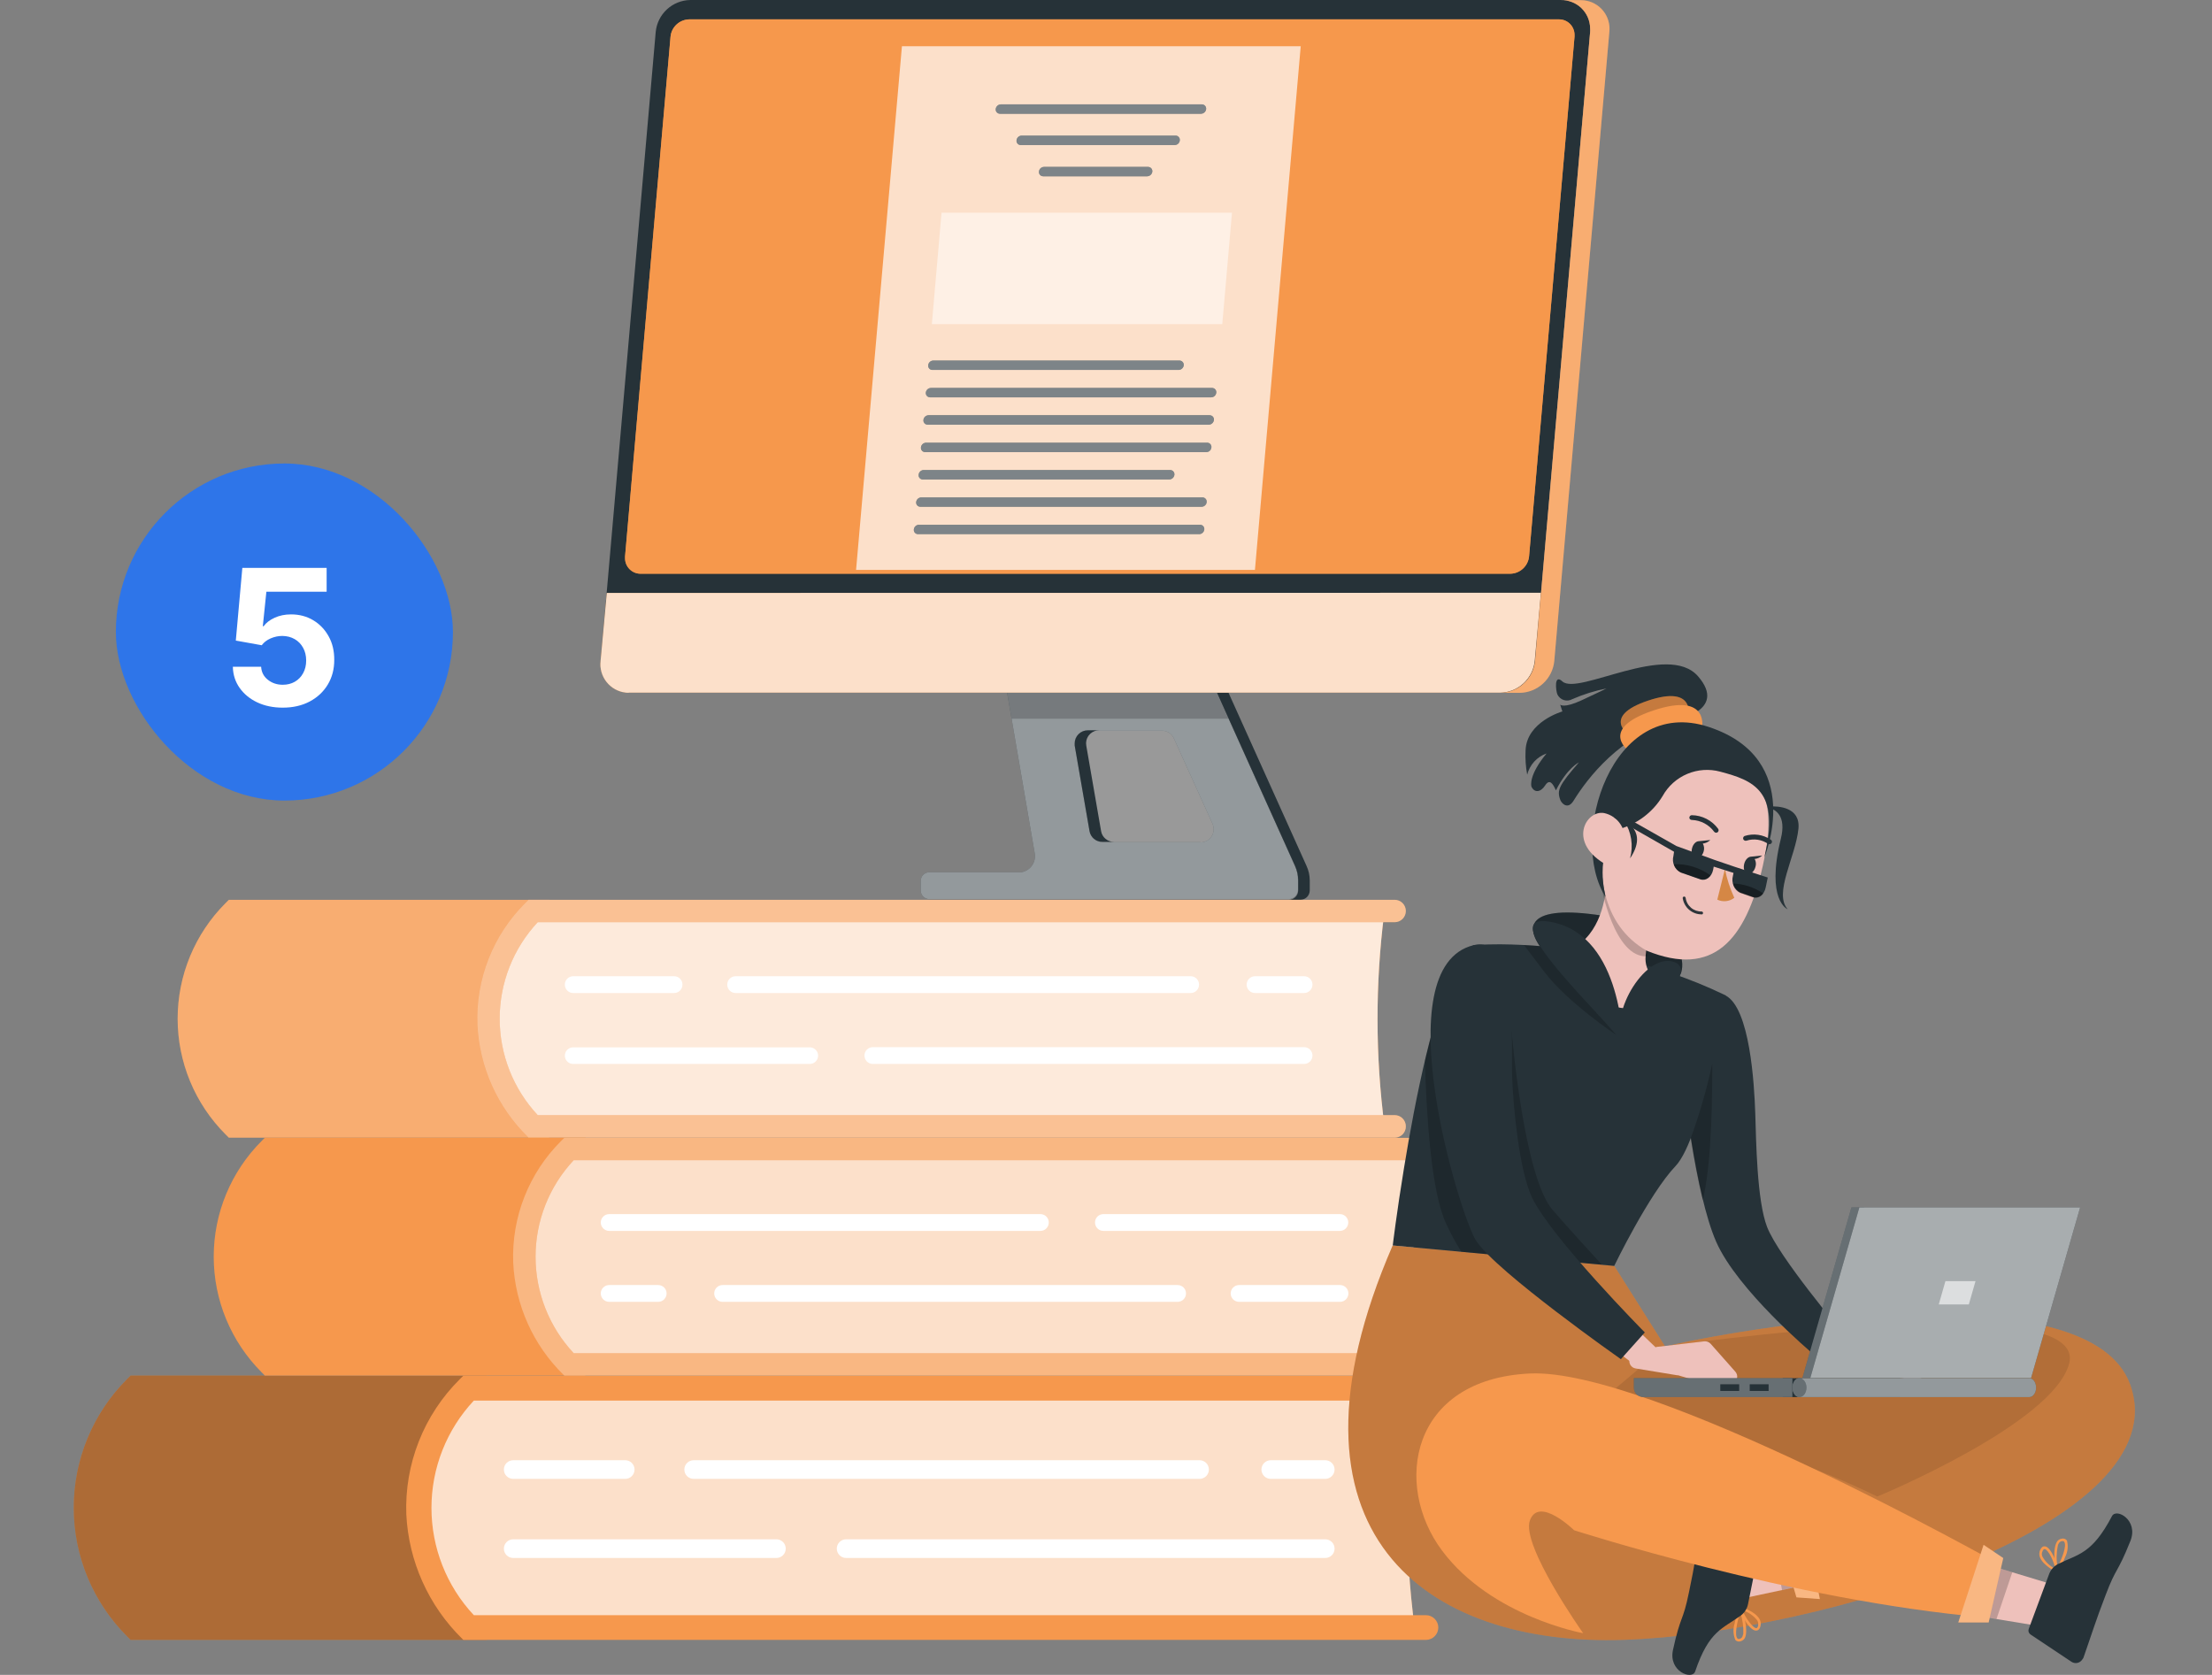 <svg width="210" height="159" viewBox="0 0 210 159" fill="none" xmlns="http://www.w3.org/2000/svg">
<rect x="0" y="0" width="210" height="159" fill="#808080" stroke="none"/>
<path d="M122.943 82.214L114.673 63.848H95.285L98.238 81.032C98.302 81.434 98.205 81.845 97.969 82.177C97.732 82.508 97.375 82.734 96.974 82.804H96.726H88.231C88.013 82.804 87.805 82.891 87.651 83.045C87.497 83.199 87.41 83.408 87.41 83.626V84.535C87.41 84.753 87.497 84.962 87.651 85.116C87.805 85.27 88.013 85.356 88.231 85.356H122.334C122.571 85.356 122.798 85.262 122.965 85.095C123.132 84.928 123.226 84.701 123.226 84.464V83.519C123.224 83.069 123.127 82.624 122.943 82.214ZM113.976 79.945H104.671C104.378 79.945 104.095 79.841 103.871 79.652C103.647 79.463 103.497 79.2 103.449 78.911L102.043 70.801C102.015 70.64 102.019 70.475 102.055 70.315C102.091 70.156 102.158 70.005 102.252 69.872C102.347 69.738 102.467 69.625 102.605 69.538C102.743 69.451 102.898 69.392 103.059 69.365H103.271H110.307C110.546 69.364 110.78 69.432 110.981 69.561C111.183 69.69 111.342 69.874 111.441 70.092L115.11 78.203C115.195 78.393 115.232 78.602 115.216 78.81C115.201 79.018 115.134 79.219 115.021 79.395C114.909 79.571 114.754 79.716 114.572 79.817C114.389 79.918 114.184 79.972 113.976 79.975V79.945Z" fill="#263238"/>
<path opacity="0.5" d="M122.943 82.214L114.673 63.848H95.285L98.238 81.032C98.302 81.434 98.205 81.845 97.969 82.177C97.732 82.508 97.375 82.734 96.974 82.804H96.726H88.231C88.013 82.804 87.805 82.891 87.651 83.045C87.497 83.199 87.41 83.408 87.41 83.626V84.535C87.41 84.753 87.497 84.962 87.651 85.116C87.805 85.27 88.013 85.356 88.231 85.356H122.334C122.571 85.356 122.798 85.262 122.965 85.095C123.132 84.928 123.226 84.701 123.226 84.464V83.519C123.224 83.069 123.127 82.624 122.943 82.214ZM113.976 79.945H104.671C104.378 79.945 104.095 79.841 103.871 79.652C103.647 79.463 103.497 79.2 103.449 78.911L102.043 70.801C102.015 70.64 102.019 70.475 102.055 70.315C102.091 70.156 102.158 70.005 102.252 69.872C102.347 69.738 102.467 69.625 102.605 69.538C102.743 69.451 102.898 69.392 103.059 69.365H103.271H110.307C110.546 69.364 110.78 69.432 110.981 69.561C111.183 69.69 111.342 69.874 111.441 70.092L115.11 78.203C115.195 78.393 115.232 78.602 115.216 78.81C115.201 79.018 115.134 79.219 115.021 79.395C114.909 79.571 114.754 79.716 114.572 79.817C114.389 79.918 114.184 79.972 113.976 79.975V79.945Z" fill="white"/>
<path opacity="0.2" d="M113.975 79.945H104.67C104.377 79.945 104.094 79.841 103.87 79.652C103.646 79.462 103.497 79.2 103.448 78.911L102.042 70.8C102.014 70.639 102.018 70.474 102.054 70.315C102.09 70.155 102.157 70.005 102.251 69.871C102.346 69.738 102.466 69.624 102.604 69.538C102.742 69.451 102.897 69.392 103.058 69.365H103.27H110.306C110.545 69.364 110.779 69.432 110.98 69.561C111.182 69.69 111.341 69.874 111.44 70.091L115.109 78.202C115.194 78.393 115.231 78.601 115.215 78.809C115.2 79.018 115.133 79.219 115.02 79.394C114.908 79.57 114.753 79.715 114.571 79.817C114.388 79.918 114.183 79.972 113.975 79.974V79.945Z" fill="white"/>
<path d="M104.367 69.329H103.274C103.111 69.328 102.949 69.36 102.798 69.422C102.647 69.484 102.509 69.575 102.393 69.691C102.277 69.806 102.186 69.943 102.123 70.094C102.06 70.245 102.028 70.406 102.028 70.57C102.022 70.641 102.022 70.712 102.028 70.782L103.434 78.893C103.482 79.182 103.631 79.445 103.855 79.633C104.08 79.822 104.364 79.924 104.657 79.921H105.755C105.462 79.924 105.178 79.822 104.954 79.633C104.73 79.445 104.58 79.182 104.533 78.893L103.127 70.782C103.098 70.621 103.101 70.456 103.137 70.296C103.173 70.137 103.24 69.986 103.334 69.852C103.429 69.719 103.549 69.605 103.688 69.518C103.827 69.432 103.981 69.373 104.143 69.347C104.217 69.334 104.292 69.328 104.367 69.329Z" fill="#263238"/>
<path d="M124.043 82.213L115.773 63.859H114.68L122.95 82.213C123.145 82.642 123.245 83.107 123.245 83.578V84.529C123.244 84.765 123.149 84.991 122.982 85.158C122.815 85.325 122.589 85.419 122.353 85.421H123.452C123.688 85.419 123.914 85.325 124.081 85.158C124.248 84.991 124.343 84.765 124.344 84.529V83.578C124.342 83.106 124.24 82.641 124.043 82.213Z" fill="#263238"/>
<path opacity="0.2" d="M114.648 63.848H95.277L96.039 68.231H116.632L114.648 63.848Z" fill="black"/>
<path d="M142.439 65.773H59.801C59.08 65.784 58.384 65.51 57.865 65.009C57.346 64.509 57.046 63.824 57.03 63.103C57.021 62.983 57.021 62.863 57.03 62.743L62.252 3.025C62.333 2.206 62.713 1.445 63.318 0.887C63.924 0.33 64.713 0.014 65.537 0.001H148.192C148.55 -0.007 148.906 0.056 149.239 0.186C149.572 0.316 149.876 0.511 150.133 0.759C150.391 1.007 150.597 1.304 150.739 1.632C150.882 1.96 150.958 2.313 150.963 2.671C150.972 2.789 150.972 2.907 150.963 3.025L145.735 62.749C145.652 63.569 145.271 64.331 144.663 64.889C144.055 65.447 143.263 65.761 142.439 65.773Z" fill="#263238"/>
<path d="M57.609 56.292L57.018 62.749C56.977 63.104 57.006 63.464 57.105 63.807C57.203 64.151 57.369 64.472 57.592 64.751C57.815 65.031 58.091 65.263 58.404 65.436C58.717 65.608 59.061 65.717 59.416 65.756C59.534 65.768 59.653 65.768 59.771 65.756H142.415C143.238 65.742 144.027 65.427 144.633 64.869C145.239 64.311 145.618 63.55 145.699 62.731L146.29 56.274L57.609 56.292Z" fill="#F6984D"/>
<path opacity="0.7" d="M57.609 56.292L57.018 62.749C56.977 63.104 57.006 63.464 57.105 63.807C57.203 64.151 57.369 64.472 57.592 64.751C57.815 65.031 58.091 65.263 58.404 65.436C58.717 65.608 59.061 65.717 59.416 65.756C59.534 65.768 59.653 65.768 59.771 65.756H142.415C143.238 65.742 144.027 65.427 144.633 64.869C145.239 64.311 145.618 63.55 145.699 62.731L146.29 56.274L57.609 56.292Z" fill="white"/>
<path d="M143.373 54.466H60.841C60.647 54.47 60.455 54.436 60.274 54.365C60.094 54.294 59.929 54.189 59.79 54.054C59.651 53.92 59.539 53.759 59.462 53.582C59.385 53.404 59.343 53.213 59.34 53.019C59.334 52.956 59.334 52.893 59.34 52.83L63.659 3.474C63.703 3.032 63.908 2.621 64.235 2.32C64.561 2.019 64.987 1.847 65.431 1.838H147.98C148.174 1.834 148.367 1.868 148.547 1.939C148.727 2.01 148.892 2.115 149.031 2.25C149.171 2.384 149.282 2.545 149.359 2.722C149.436 2.9 149.478 3.091 149.481 3.285C149.481 3.344 149.481 3.409 149.481 3.474L145.163 52.83C145.116 53.275 144.908 53.687 144.579 53.988C144.249 54.29 143.82 54.46 143.373 54.466Z" fill="#F6984D"/>
<path opacity="0.8" d="M143.373 54.466H60.841C60.647 54.47 60.455 54.436 60.274 54.365C60.094 54.294 59.929 54.189 59.79 54.054C59.651 53.92 59.539 53.759 59.462 53.582C59.385 53.404 59.343 53.213 59.34 53.019C59.334 52.956 59.334 52.893 59.34 52.83L63.659 3.474C63.703 3.032 63.908 2.621 64.235 2.32C64.561 2.019 64.987 1.847 65.431 1.838H147.98C148.174 1.834 148.367 1.868 148.547 1.939C148.727 2.01 148.892 2.115 149.031 2.25C149.171 2.384 149.282 2.545 149.359 2.722C149.436 2.9 149.478 3.091 149.481 3.285C149.481 3.344 149.481 3.409 149.481 3.474L145.163 52.83C145.116 53.275 144.908 53.687 144.579 53.988C144.249 54.29 143.82 54.46 143.373 54.466Z" fill="#F6984D"/>
<path d="M150.022 0.013H148.191C148.549 0.005 148.904 0.068 149.237 0.198C149.571 0.328 149.875 0.523 150.132 0.771C150.39 1.02 150.596 1.316 150.738 1.644C150.88 1.972 150.956 2.325 150.962 2.683C150.971 2.801 150.971 2.919 150.962 3.037L145.734 62.749C145.653 63.568 145.273 64.329 144.668 64.887C144.062 65.445 143.272 65.76 142.449 65.774H144.281C145.103 65.76 145.892 65.444 146.497 64.886C147.101 64.329 147.479 63.568 147.559 62.749L152.787 3.032C152.826 2.677 152.796 2.317 152.696 1.974C152.596 1.631 152.43 1.311 152.207 1.033C151.984 0.754 151.708 0.522 151.395 0.35C151.082 0.178 150.738 0.07 150.383 0.031L150.022 0.013Z" fill="#F6984D"/>
<path opacity="0.2" d="M150.022 0.013H148.191C148.549 0.005 148.904 0.068 149.237 0.198C149.571 0.328 149.875 0.523 150.132 0.771C150.39 1.02 150.596 1.316 150.738 1.644C150.88 1.972 150.956 2.325 150.962 2.683C150.971 2.801 150.971 2.919 150.962 3.037L145.734 62.749C145.653 63.568 145.273 64.329 144.668 64.887C144.062 65.445 143.272 65.76 142.449 65.774H144.281C145.103 65.76 145.892 65.444 146.497 64.886C147.101 64.329 147.479 63.568 147.559 62.749L152.787 3.032C152.826 2.677 152.796 2.317 152.696 1.974C152.596 1.631 152.43 1.311 152.207 1.033C151.984 0.754 151.708 0.522 151.395 0.35C151.082 0.178 150.738 0.07 150.383 0.031L150.022 0.013Z" fill="white"/>
<path d="M81.273 54.101H119.14L123.487 4.39H85.627L81.273 54.101Z" fill="#F6984D"/>
<path opacity="0.7" d="M81.273 54.101H119.14L123.487 4.39H85.627L81.273 54.101Z" fill="white"/>
<path d="M94.943 10.8H114.018C114.14 10.797 114.258 10.751 114.348 10.668C114.438 10.585 114.495 10.473 114.508 10.351C114.513 10.294 114.506 10.238 114.488 10.184C114.47 10.13 114.44 10.081 114.402 10.039C114.364 9.998 114.317 9.964 114.265 9.942C114.213 9.919 114.157 9.908 114.101 9.908H95.02C94.898 9.91 94.782 9.956 94.692 10.037C94.601 10.119 94.544 10.23 94.529 10.351C94.524 10.408 94.53 10.466 94.548 10.521C94.566 10.576 94.596 10.626 94.635 10.668C94.674 10.711 94.722 10.744 94.775 10.767C94.828 10.79 94.885 10.801 94.943 10.8Z" fill="#263238"/>
<path d="M88.528 35.12H111.891C112.014 35.118 112.131 35.071 112.221 34.988C112.312 34.906 112.369 34.793 112.382 34.671C112.386 34.614 112.379 34.557 112.361 34.503C112.342 34.449 112.312 34.399 112.273 34.358C112.234 34.316 112.187 34.283 112.134 34.26C112.082 34.238 112.025 34.227 111.968 34.228H88.604C88.483 34.229 88.367 34.275 88.277 34.357C88.188 34.438 88.132 34.55 88.12 34.671C88.113 34.728 88.119 34.786 88.136 34.841C88.154 34.896 88.183 34.946 88.222 34.989C88.26 35.031 88.307 35.065 88.36 35.088C88.413 35.11 88.47 35.121 88.528 35.12Z" fill="#263238"/>
<path d="M88.3 37.72H114.984C115.106 37.719 115.223 37.672 115.313 37.589C115.403 37.506 115.458 37.392 115.468 37.271C115.474 37.214 115.468 37.157 115.45 37.103C115.432 37.049 115.403 36.999 115.364 36.957C115.326 36.916 115.279 36.882 115.226 36.86C115.174 36.837 115.118 36.827 115.061 36.828H88.383C88.261 36.83 88.145 36.876 88.055 36.957C87.965 37.039 87.907 37.15 87.893 37.271C87.887 37.328 87.893 37.385 87.911 37.44C87.929 37.494 87.958 37.544 87.996 37.586C88.035 37.629 88.082 37.662 88.134 37.685C88.186 37.708 88.243 37.72 88.3 37.72Z" fill="#263238"/>
<path d="M88.075 40.318H114.758C114.879 40.314 114.995 40.267 115.084 40.184C115.173 40.102 115.23 39.99 115.242 39.869C115.249 39.812 115.244 39.754 115.226 39.699C115.209 39.645 115.18 39.594 115.141 39.552C115.102 39.509 115.055 39.475 115.002 39.453C114.949 39.43 114.892 39.419 114.835 39.42H88.151C88.029 39.422 87.913 39.469 87.823 39.552C87.734 39.635 87.678 39.748 87.667 39.869C87.66 39.926 87.666 39.984 87.683 40.039C87.701 40.093 87.73 40.144 87.768 40.186C87.807 40.229 87.854 40.263 87.907 40.285C87.96 40.308 88.017 40.319 88.075 40.318Z" fill="#263238"/>
<path d="M87.839 42.923H114.523C114.645 42.922 114.762 42.876 114.852 42.793C114.942 42.71 114.997 42.596 115.007 42.474C115.014 42.417 115.009 42.359 114.991 42.305C114.974 42.25 114.944 42.2 114.906 42.157C114.867 42.114 114.82 42.081 114.767 42.058C114.714 42.035 114.657 42.024 114.6 42.026H87.922C87.8 42.028 87.682 42.075 87.592 42.157C87.502 42.24 87.445 42.353 87.432 42.474C87.426 42.531 87.432 42.589 87.45 42.643C87.468 42.697 87.497 42.747 87.535 42.79C87.574 42.832 87.621 42.866 87.673 42.889C87.726 42.912 87.782 42.924 87.839 42.923Z" fill="#263238"/>
<path d="M87.641 45.517H111.005C111.127 45.515 111.245 45.468 111.335 45.385C111.425 45.303 111.482 45.19 111.495 45.068C111.501 45.011 111.495 44.954 111.477 44.899C111.459 44.845 111.43 44.795 111.391 44.753C111.353 44.71 111.306 44.677 111.254 44.654C111.201 44.631 111.145 44.619 111.088 44.619H87.694C87.573 44.621 87.456 44.669 87.367 44.751C87.277 44.834 87.222 44.947 87.21 45.068C87.203 45.127 87.209 45.187 87.228 45.244C87.246 45.3 87.278 45.352 87.319 45.395C87.36 45.438 87.411 45.471 87.466 45.492C87.522 45.513 87.582 45.522 87.641 45.517Z" fill="#263238"/>
<path d="M87.386 48.11H114.07C114.192 48.11 114.309 48.064 114.399 47.982C114.49 47.901 114.547 47.788 114.56 47.667C114.566 47.61 114.56 47.552 114.541 47.497C114.523 47.442 114.494 47.392 114.454 47.35C114.415 47.307 114.368 47.274 114.315 47.251C114.262 47.228 114.204 47.217 114.147 47.218H87.469C87.347 47.221 87.229 47.267 87.139 47.35C87.049 47.433 86.992 47.546 86.979 47.667C86.973 47.724 86.979 47.781 86.997 47.835C87.015 47.889 87.044 47.939 87.083 47.981C87.121 48.023 87.168 48.056 87.221 48.078C87.273 48.1 87.329 48.111 87.386 48.11Z" fill="#263238"/>
<path d="M87.164 50.709H113.847C113.968 50.707 114.084 50.661 114.173 50.579C114.262 50.497 114.319 50.386 114.332 50.266C114.338 50.209 114.333 50.151 114.315 50.096C114.298 50.041 114.269 49.991 114.23 49.949C114.191 49.906 114.144 49.872 114.091 49.849C114.039 49.827 113.981 49.816 113.924 49.817H87.24C87.119 49.819 87.002 49.866 86.913 49.949C86.823 50.032 86.768 50.145 86.756 50.266C86.75 50.323 86.756 50.38 86.774 50.434C86.792 50.488 86.821 50.538 86.86 50.579C86.898 50.621 86.945 50.654 86.998 50.677C87.05 50.699 87.107 50.71 87.164 50.709Z" fill="#263238"/>
<path d="M96.914 13.771H111.523C111.645 13.77 111.763 13.723 111.852 13.64C111.942 13.557 111.997 13.443 112.008 13.322C112.014 13.264 112.009 13.207 111.991 13.152C111.974 13.097 111.945 13.047 111.906 13.004C111.867 12.962 111.82 12.928 111.767 12.905C111.715 12.883 111.657 12.871 111.6 12.873H96.991C96.87 12.876 96.754 12.924 96.665 13.006C96.576 13.089 96.519 13.201 96.507 13.322C96.5 13.379 96.505 13.437 96.523 13.491C96.54 13.546 96.57 13.596 96.608 13.639C96.647 13.681 96.694 13.715 96.747 13.738C96.8 13.761 96.857 13.772 96.914 13.771Z" fill="#263238"/>
<path d="M99.043 16.736H108.908C109.029 16.734 109.146 16.688 109.236 16.606C109.326 16.525 109.384 16.413 109.398 16.293C109.404 16.235 109.398 16.177 109.379 16.123C109.361 16.068 109.332 16.018 109.292 15.975C109.253 15.933 109.206 15.899 109.153 15.877C109.1 15.854 109.042 15.843 108.985 15.844H99.119C98.997 15.845 98.88 15.892 98.79 15.975C98.701 16.058 98.645 16.171 98.635 16.293C98.629 16.349 98.635 16.407 98.653 16.461C98.671 16.515 98.7 16.564 98.739 16.606C98.777 16.648 98.824 16.681 98.877 16.704C98.929 16.726 98.986 16.737 99.043 16.736Z" fill="#263238"/>
<g opacity="0.4">
<path d="M94.943 10.8H114.018C114.14 10.798 114.258 10.751 114.348 10.668C114.438 10.586 114.495 10.473 114.508 10.351C114.513 10.295 114.506 10.238 114.488 10.184C114.47 10.131 114.44 10.082 114.402 10.04C114.364 9.998 114.317 9.965 114.265 9.942C114.213 9.92 114.157 9.908 114.101 9.908H95.02C94.898 9.91 94.782 9.956 94.692 10.038C94.601 10.119 94.544 10.231 94.529 10.351C94.524 10.409 94.53 10.467 94.548 10.521C94.566 10.576 94.596 10.626 94.635 10.669C94.674 10.711 94.722 10.745 94.775 10.768C94.828 10.79 94.885 10.801 94.943 10.8Z" fill="white"/>
<path d="M88.528 35.121H111.891C112.014 35.118 112.131 35.072 112.221 34.989C112.312 34.906 112.369 34.793 112.382 34.672C112.386 34.615 112.379 34.557 112.361 34.503C112.342 34.449 112.312 34.4 112.273 34.358C112.234 34.316 112.187 34.283 112.134 34.261C112.082 34.239 112.025 34.227 111.968 34.229H88.604C88.483 34.23 88.367 34.275 88.277 34.357C88.188 34.439 88.132 34.551 88.12 34.672C88.113 34.729 88.119 34.787 88.136 34.841C88.154 34.896 88.183 34.946 88.222 34.989C88.26 35.032 88.307 35.065 88.36 35.088C88.413 35.111 88.47 35.122 88.528 35.121Z" fill="white"/>
<path d="M88.296 37.72H114.98C115.102 37.719 115.219 37.673 115.309 37.59C115.399 37.507 115.454 37.393 115.464 37.271C115.47 37.215 115.464 37.157 115.446 37.103C115.428 37.049 115.399 37 115.36 36.958C115.322 36.916 115.275 36.883 115.223 36.86C115.17 36.838 115.114 36.827 115.057 36.828H88.379C88.258 36.83 88.141 36.876 88.051 36.958C87.961 37.039 87.903 37.151 87.889 37.271C87.883 37.328 87.889 37.386 87.907 37.44C87.925 37.494 87.954 37.544 87.993 37.587C88.031 37.629 88.078 37.663 88.13 37.686C88.183 37.709 88.239 37.721 88.296 37.72Z" fill="white"/>
<path d="M88.071 40.319H114.754C114.875 40.316 114.991 40.268 115.081 40.186C115.17 40.103 115.226 39.991 115.239 39.87C115.245 39.813 115.24 39.755 115.222 39.701C115.205 39.646 115.176 39.596 115.137 39.553C115.098 39.511 115.051 39.477 114.998 39.454C114.945 39.431 114.888 39.42 114.831 39.422H88.147C88.026 39.424 87.909 39.471 87.82 39.554C87.73 39.636 87.674 39.749 87.663 39.87C87.656 39.928 87.662 39.985 87.679 40.04C87.697 40.095 87.726 40.145 87.764 40.188C87.803 40.23 87.85 40.264 87.903 40.287C87.956 40.309 88.013 40.321 88.071 40.319Z" fill="white"/>
<path d="M87.843 42.924H114.527C114.649 42.923 114.766 42.876 114.856 42.793C114.946 42.71 115.001 42.597 115.011 42.475C115.018 42.418 115.012 42.36 114.995 42.305C114.977 42.251 114.948 42.2 114.91 42.158C114.871 42.115 114.824 42.081 114.771 42.059C114.718 42.036 114.661 42.025 114.604 42.026H87.926C87.804 42.028 87.686 42.075 87.596 42.158C87.506 42.24 87.449 42.353 87.436 42.475C87.43 42.532 87.436 42.589 87.454 42.644C87.472 42.698 87.501 42.748 87.539 42.79C87.578 42.833 87.625 42.866 87.677 42.889C87.73 42.912 87.786 42.924 87.843 42.924Z" fill="white"/>
<path d="M87.641 45.518H111.005C111.127 45.515 111.245 45.468 111.335 45.386C111.425 45.303 111.482 45.19 111.495 45.069C111.501 45.012 111.495 44.954 111.477 44.9C111.459 44.846 111.43 44.796 111.391 44.753C111.353 44.711 111.306 44.677 111.254 44.654C111.201 44.631 111.145 44.619 111.088 44.62H87.694C87.573 44.622 87.456 44.669 87.367 44.752C87.277 44.835 87.222 44.947 87.21 45.069C87.203 45.128 87.209 45.188 87.228 45.244C87.246 45.301 87.278 45.352 87.319 45.395C87.36 45.438 87.411 45.472 87.466 45.493C87.522 45.514 87.582 45.522 87.641 45.518Z" fill="white"/>
<path d="M87.39 48.111H114.074C114.196 48.11 114.313 48.065 114.403 47.983C114.494 47.901 114.551 47.789 114.564 47.668C114.57 47.61 114.564 47.552 114.545 47.498C114.527 47.443 114.497 47.393 114.458 47.35C114.419 47.308 114.372 47.274 114.319 47.252C114.265 47.229 114.208 47.218 114.151 47.219H87.473C87.35 47.221 87.233 47.268 87.143 47.35C87.052 47.433 86.996 47.546 86.983 47.668C86.977 47.724 86.983 47.782 87.001 47.836C87.019 47.89 87.048 47.939 87.087 47.981C87.125 48.023 87.172 48.056 87.224 48.079C87.277 48.101 87.333 48.112 87.39 48.111Z" fill="white"/>
<path d="M87.164 50.711H113.847C113.968 50.708 114.084 50.662 114.173 50.581C114.262 50.499 114.319 50.388 114.332 50.267C114.338 50.21 114.333 50.153 114.315 50.098C114.298 50.043 114.269 49.993 114.23 49.95C114.191 49.907 114.144 49.874 114.091 49.851C114.039 49.828 113.981 49.817 113.924 49.819H87.24C87.119 49.821 87.002 49.868 86.913 49.951C86.823 50.033 86.768 50.146 86.756 50.267C86.75 50.324 86.756 50.381 86.774 50.435C86.792 50.489 86.821 50.539 86.86 50.581C86.898 50.623 86.945 50.656 86.998 50.678C87.05 50.701 87.107 50.712 87.164 50.711Z" fill="white"/>
<path d="M96.918 13.771H111.527C111.649 13.77 111.767 13.723 111.856 13.64C111.946 13.557 112.001 13.444 112.012 13.322C112.018 13.265 112.013 13.207 111.995 13.152C111.978 13.098 111.949 13.047 111.91 13.005C111.871 12.962 111.824 12.928 111.771 12.906C111.718 12.883 111.661 12.872 111.604 12.873H96.995C96.874 12.877 96.758 12.924 96.669 13.007C96.579 13.089 96.523 13.201 96.511 13.322C96.504 13.379 96.509 13.437 96.527 13.492C96.544 13.547 96.573 13.597 96.612 13.639C96.651 13.682 96.698 13.716 96.751 13.739C96.804 13.761 96.861 13.772 96.918 13.771Z" fill="white"/>
<path d="M99.043 16.737H108.908C109.029 16.735 109.146 16.689 109.236 16.608C109.326 16.526 109.384 16.415 109.398 16.294C109.404 16.237 109.398 16.179 109.379 16.124C109.361 16.069 109.332 16.019 109.292 15.977C109.253 15.934 109.206 15.901 109.153 15.878C109.1 15.855 109.042 15.844 108.985 15.845H99.119C98.997 15.846 98.88 15.893 98.79 15.976C98.701 16.059 98.645 16.172 98.635 16.294C98.629 16.351 98.635 16.408 98.653 16.462C98.671 16.516 98.7 16.566 98.739 16.608C98.777 16.649 98.824 16.683 98.877 16.705C98.929 16.727 98.986 16.738 99.043 16.737Z" fill="white"/>
</g>
<path opacity="0.5" d="M88.465 30.772H116.04L116.962 20.192H89.386L88.465 30.772Z" fill="white"/>
<path d="M134.261 132.053H26.617V154.501H134.296C133.328 147.051 133.316 139.507 134.261 132.053Z" fill="#F6984D"/>
<path opacity="0.7" d="M134.261 132.053H26.617V154.501H134.296C133.328 147.051 133.316 139.507 134.261 132.053Z" fill="white"/>
<path d="M46.231 155.682H12.399L12.057 155.333C10.454 153.731 9.182 151.829 8.314 149.736C7.447 147.642 7 145.398 7 143.132C7 140.865 7.447 138.621 8.314 136.528C9.182 134.434 10.454 132.532 12.057 130.93L12.399 130.587H46.231L44.216 132.602C41.425 135.395 39.858 139.183 39.858 143.132C39.858 147.081 41.425 150.868 44.216 153.662L46.231 155.682Z" fill="#F6984D"/>
<g opacity="0.3">
<path d="M46.231 155.682H12.399L12.057 155.333C10.454 153.731 9.182 151.829 8.314 149.736C7.447 147.642 7 145.398 7 143.132C7 140.865 7.447 138.621 8.314 136.528C9.182 134.434 10.454 132.532 12.057 130.93L12.399 130.587H46.231L44.216 132.602C41.425 135.395 39.858 139.183 39.858 143.132C39.858 147.081 41.425 150.868 44.216 153.662L46.231 155.682Z" fill="black"/>
</g>
<path d="M135.366 155.682H43.991L43.891 155.582C40.694 152.454 38.795 148.234 38.574 143.767C38.487 141.395 38.893 139.031 39.765 136.824C40.637 134.616 41.958 132.614 43.642 130.942L43.991 130.6H135.366C135.679 130.6 135.98 130.724 136.202 130.946C136.423 131.167 136.548 131.468 136.548 131.781C136.548 132.094 136.423 132.395 136.202 132.617C135.98 132.838 135.679 132.963 135.366 132.963H44.983C42.399 135.724 40.961 139.365 40.961 143.147C40.961 146.929 42.399 150.57 44.983 153.331H135.366C135.679 153.331 135.98 153.456 136.202 153.677C136.423 153.899 136.548 154.199 136.548 154.513C136.544 154.824 136.419 155.121 136.197 155.34C135.976 155.559 135.677 155.682 135.366 155.682Z" fill="#F6984D"/>
<path d="M125.813 140.394H120.644C120.409 140.394 120.184 140.3 120.017 140.134C119.851 139.968 119.758 139.743 119.758 139.508C119.758 139.273 119.851 139.047 120.017 138.881C120.184 138.715 120.409 138.622 120.644 138.622H125.813C126.048 138.622 126.273 138.715 126.439 138.881C126.606 139.047 126.699 139.273 126.699 139.508C126.699 139.743 126.606 139.968 126.439 140.134C126.273 140.3 126.048 140.394 125.813 140.394Z" fill="white"/>
<path d="M113.882 140.394H65.855C65.62 140.394 65.394 140.3 65.228 140.134C65.062 139.968 64.969 139.743 64.969 139.508C64.969 139.273 65.062 139.047 65.228 138.881C65.394 138.715 65.62 138.622 65.855 138.622H113.882C114.117 138.622 114.342 138.715 114.508 138.881C114.674 139.047 114.768 139.273 114.768 139.508C114.768 139.743 114.674 139.968 114.508 140.134C114.342 140.3 114.117 140.394 113.882 140.394Z" fill="white"/>
<path d="M59.355 140.394H48.722C48.487 140.394 48.262 140.3 48.096 140.134C47.929 139.968 47.836 139.743 47.836 139.508C47.836 139.273 47.929 139.047 48.096 138.881C48.262 138.715 48.487 138.622 48.722 138.622H59.355C59.59 138.622 59.816 138.715 59.982 138.881C60.148 139.047 60.241 139.273 60.241 139.508C60.241 139.743 60.148 139.968 59.982 140.134C59.816 140.3 59.59 140.394 59.355 140.394Z" fill="white"/>
<path d="M125.814 147.902H80.328C80.093 147.902 79.867 147.809 79.701 147.643C79.535 147.476 79.441 147.251 79.441 147.016C79.441 146.781 79.535 146.556 79.701 146.389C79.867 146.223 80.093 146.13 80.328 146.13H125.814C126.049 146.13 126.275 146.223 126.441 146.389C126.607 146.556 126.7 146.781 126.7 147.016C126.7 147.251 126.607 147.476 126.441 147.643C126.275 147.809 126.049 147.902 125.814 147.902Z" fill="white"/>
<path d="M73.71 147.902H48.722C48.487 147.902 48.262 147.809 48.096 147.643C47.929 147.476 47.836 147.251 47.836 147.016C47.836 146.781 47.929 146.556 48.096 146.389C48.262 146.223 48.487 146.13 48.722 146.13H73.71C73.945 146.13 74.171 146.223 74.337 146.389C74.503 146.556 74.596 146.781 74.596 147.016C74.596 147.251 74.503 147.476 74.337 147.643C74.171 147.809 73.945 147.902 73.71 147.902Z" fill="white"/>
<path d="M131.408 86.738H34.527V106.941H131.443C130.569 100.236 130.557 93.446 131.408 86.738Z" fill="#F6984D"/>
<path opacity="0.8" d="M131.408 86.738H34.527V106.941H131.443C130.569 100.236 130.557 93.446 131.408 86.738Z" fill="white"/>
<path d="M52.177 108.004H21.725L21.412 107.691C19.97 106.25 18.826 104.538 18.045 102.654C17.265 100.77 16.863 98.751 16.863 96.712C16.863 94.673 17.265 92.654 18.045 90.77C18.826 88.887 19.97 87.175 21.412 85.734L21.725 85.42H52.171L50.364 87.228C47.852 89.743 46.442 93.152 46.442 96.706C46.442 100.261 47.852 103.669 50.364 106.185L52.177 108.004Z" fill="#F6984D"/>
<g opacity="0.2">
<path d="M52.181 108.004H21.729L21.416 107.691C19.974 106.249 18.83 104.537 18.049 102.654C17.269 100.77 16.867 98.751 16.867 96.712C16.867 94.673 17.269 92.654 18.049 90.77C18.83 88.886 19.974 87.175 21.416 85.733L21.729 85.42H52.175L50.367 87.228C47.856 89.743 46.446 93.152 46.446 96.706C46.446 100.26 47.856 103.669 50.367 106.184L52.181 108.004Z" fill="white"/>
</g>
<path d="M132.401 108.004H50.164L50.082 107.904C47.211 105.087 45.51 101.289 45.32 97.271C45.237 95.138 45.597 93.012 46.378 91.026C47.159 89.04 48.344 87.238 49.857 85.734L50.17 85.42H132.401C132.683 85.42 132.953 85.532 133.153 85.732C133.352 85.931 133.464 86.202 133.464 86.484C133.464 86.766 133.352 87.036 133.153 87.236C132.953 87.435 132.683 87.547 132.401 87.547H51.05C48.729 90.031 47.438 93.304 47.438 96.704C47.438 100.103 48.729 103.376 51.05 105.86H132.401C132.683 105.86 132.953 105.972 133.153 106.171C133.352 106.371 133.464 106.641 133.464 106.923C133.466 107.064 133.441 107.204 133.388 107.336C133.336 107.467 133.258 107.586 133.159 107.687C133.06 107.787 132.942 107.867 132.812 107.922C132.682 107.976 132.542 108.004 132.401 108.004Z" fill="#F6984D"/>
<g opacity="0.4">
<path d="M132.405 108.004H50.168L50.086 107.903C47.214 105.086 45.514 101.288 45.324 97.27C45.241 95.138 45.601 93.011 46.382 91.025C47.163 89.04 48.348 87.237 49.861 85.733L50.174 85.42H132.405C132.687 85.42 132.957 85.532 133.157 85.731C133.356 85.931 133.468 86.201 133.468 86.483C133.468 86.765 133.356 87.036 133.157 87.235C132.957 87.434 132.687 87.547 132.405 87.547H51.054C48.733 90.03 47.442 93.303 47.442 96.703C47.442 100.103 48.733 103.376 51.054 105.859H132.405C132.687 105.859 132.957 105.971 133.157 106.171C133.356 106.37 133.468 106.641 133.468 106.923C133.47 107.064 133.445 107.204 133.392 107.335C133.34 107.466 133.262 107.585 133.163 107.686C133.064 107.787 132.946 107.867 132.816 107.921C132.685 107.976 132.546 108.004 132.405 108.004Z" fill="white"/>
</g>
<path d="M123.804 94.27H119.149C118.938 94.27 118.735 94.186 118.585 94.036C118.436 93.887 118.352 93.684 118.352 93.472C118.352 93.368 118.372 93.264 118.412 93.167C118.452 93.07 118.511 92.982 118.585 92.908C118.659 92.834 118.747 92.776 118.844 92.736C118.941 92.695 119.044 92.675 119.149 92.675H123.804C123.909 92.675 124.012 92.695 124.109 92.736C124.206 92.776 124.294 92.834 124.368 92.908C124.442 92.982 124.501 93.07 124.541 93.167C124.581 93.264 124.602 93.368 124.602 93.472C124.602 93.684 124.518 93.887 124.368 94.036C124.218 94.186 124.016 94.27 123.804 94.27Z" fill="white"/>
<path d="M113.035 94.27H69.841C69.736 94.271 69.632 94.251 69.534 94.211C69.437 94.171 69.349 94.112 69.275 94.038C69.201 93.964 69.142 93.876 69.102 93.778C69.062 93.681 69.042 93.577 69.043 93.472C69.042 93.367 69.062 93.263 69.102 93.166C69.142 93.069 69.201 92.981 69.275 92.907C69.349 92.832 69.437 92.774 69.534 92.734C69.632 92.694 69.736 92.674 69.841 92.675H113.035C113.14 92.674 113.244 92.694 113.341 92.734C113.438 92.774 113.527 92.832 113.601 92.907C113.675 92.981 113.734 93.069 113.773 93.166C113.813 93.263 113.833 93.367 113.833 93.472C113.833 93.577 113.813 93.681 113.773 93.778C113.734 93.876 113.675 93.964 113.601 94.038C113.527 94.112 113.438 94.171 113.341 94.211C113.244 94.251 113.14 94.271 113.035 94.27Z" fill="white"/>
<path d="M63.992 94.27H54.422C54.318 94.271 54.214 94.251 54.116 94.211C54.019 94.171 53.931 94.112 53.857 94.038C53.783 93.964 53.724 93.876 53.684 93.778C53.644 93.681 53.624 93.577 53.625 93.472C53.624 93.367 53.644 93.263 53.684 93.166C53.724 93.069 53.783 92.981 53.857 92.907C53.931 92.832 54.019 92.774 54.116 92.734C54.214 92.694 54.318 92.674 54.422 92.675H63.992C64.097 92.674 64.201 92.694 64.299 92.734C64.396 92.774 64.484 92.832 64.558 92.907C64.632 92.981 64.691 93.069 64.731 93.166C64.771 93.263 64.791 93.367 64.79 93.472C64.791 93.577 64.771 93.681 64.731 93.778C64.691 93.876 64.632 93.964 64.558 94.038C64.484 94.112 64.396 94.171 64.299 94.211C64.201 94.251 64.097 94.271 63.992 94.27Z" fill="white"/>
<path d="M123.806 101.004H82.868C82.763 101.004 82.659 100.984 82.562 100.945C82.465 100.905 82.376 100.846 82.302 100.772C82.228 100.698 82.169 100.609 82.129 100.512C82.09 100.415 82.07 100.311 82.07 100.206C82.07 100.101 82.09 99.997 82.129 99.9C82.169 99.803 82.228 99.715 82.302 99.641C82.376 99.566 82.465 99.508 82.562 99.468C82.659 99.428 82.763 99.408 82.868 99.409H123.806C124.017 99.409 124.22 99.493 124.37 99.642C124.519 99.792 124.603 99.995 124.603 100.206C124.603 100.418 124.519 100.621 124.37 100.77C124.22 100.92 124.017 101.004 123.806 101.004Z" fill="white"/>
<path d="M76.882 101.004H54.434C54.33 101.006 54.226 100.988 54.129 100.95C54.031 100.912 53.943 100.855 53.867 100.783C53.792 100.71 53.732 100.624 53.69 100.528C53.649 100.432 53.627 100.329 53.625 100.224C53.624 100.119 53.644 100.015 53.684 99.918C53.724 99.821 53.783 99.733 53.857 99.659C53.931 99.584 54.019 99.526 54.116 99.486C54.214 99.446 54.318 99.426 54.422 99.427H76.871C76.975 99.426 77.079 99.446 77.177 99.486C77.274 99.526 77.362 99.584 77.436 99.659C77.51 99.733 77.569 99.821 77.609 99.918C77.649 100.015 77.669 100.119 77.668 100.224C77.665 100.431 77.581 100.629 77.434 100.774C77.287 100.92 77.089 101.003 76.882 101.004Z" fill="white"/>
<path d="M134.818 109.321H37.938V129.524H134.854C133.979 122.819 133.967 116.03 134.818 109.321Z" fill="#F6984D"/>
<path opacity="0.7" d="M134.818 109.321H37.938V129.524H134.854C133.979 122.819 133.967 116.03 134.818 109.321Z" fill="white"/>
<path d="M55.597 130.588H25.145L24.837 130.275C23.395 128.833 22.252 127.121 21.471 125.238C20.691 123.354 20.289 121.335 20.289 119.296C20.289 117.257 20.691 115.238 21.471 113.354C22.252 111.47 23.395 109.759 24.837 108.317L25.145 108.004H55.597L53.783 109.817C52.538 111.062 51.55 112.539 50.876 114.166C50.202 115.792 49.855 117.535 49.855 119.296C49.855 121.056 50.202 122.8 50.876 124.426C51.55 126.052 52.538 127.53 53.783 128.774L55.597 130.588Z" fill="#F6984D"/>
<path d="M135.814 130.588H53.572L53.483 130.5C50.612 127.682 48.912 123.884 48.722 119.866C48.641 117.734 49.002 115.608 49.783 113.623C50.564 111.637 51.747 109.835 53.259 108.329L53.572 108.016H135.814C136.096 108.018 136.365 108.13 136.564 108.329C136.764 108.528 136.876 108.798 136.878 109.079C136.876 109.361 136.764 109.631 136.564 109.83C136.365 110.029 136.096 110.141 135.814 110.143H54.464C52.139 112.625 50.845 115.898 50.845 119.299C50.845 122.7 52.139 125.974 54.464 128.456H135.814C135.954 128.456 136.092 128.483 136.221 128.537C136.35 128.59 136.467 128.668 136.566 128.767C136.665 128.866 136.743 128.983 136.797 129.112C136.85 129.241 136.878 129.379 136.878 129.519C136.878 129.801 136.766 130.073 136.567 130.273C136.367 130.473 136.097 130.587 135.814 130.588Z" fill="#F6984D"/>
<g opacity="0.3">
<path d="M135.814 130.588H53.572L53.483 130.499C50.612 127.682 48.912 123.884 48.722 119.866C48.641 117.734 49.002 115.608 49.783 113.622C50.564 111.637 51.747 109.834 53.259 108.329L53.572 108.016H135.814C136.096 108.017 136.365 108.13 136.564 108.329C136.764 108.528 136.876 108.797 136.878 109.079C136.876 109.36 136.764 109.63 136.564 109.829C136.365 110.028 136.096 110.141 135.814 110.142H54.464C52.139 112.624 50.845 115.898 50.845 119.299C50.845 122.7 52.139 125.973 54.464 128.455H135.814C135.954 128.455 136.092 128.483 136.221 128.536C136.35 128.589 136.467 128.668 136.566 128.767C136.665 128.865 136.743 128.982 136.797 129.111C136.85 129.241 136.878 129.379 136.878 129.518C136.878 129.801 136.766 130.072 136.567 130.272C136.367 130.473 136.097 130.586 135.814 130.588Z" fill="white"/>
</g>
<path d="M57.833 121.993H62.488C62.699 121.993 62.902 122.077 63.052 122.227C63.201 122.376 63.285 122.579 63.285 122.791C63.284 123.002 63.199 123.204 63.05 123.353C62.901 123.502 62.699 123.587 62.488 123.588H57.833C57.622 123.587 57.42 123.502 57.27 123.353C57.121 123.204 57.037 123.002 57.035 122.791C57.035 122.579 57.119 122.376 57.269 122.227C57.418 122.077 57.621 121.993 57.833 121.993Z" fill="white"/>
<path d="M68.602 121.993H111.797C111.902 121.992 112.006 122.012 112.103 122.052C112.2 122.092 112.288 122.151 112.362 122.225C112.437 122.299 112.495 122.387 112.535 122.485C112.575 122.582 112.595 122.686 112.594 122.791C112.594 122.895 112.574 122.999 112.534 123.096C112.494 123.193 112.435 123.281 112.361 123.355C112.287 123.429 112.199 123.487 112.102 123.527C112.005 123.568 111.902 123.588 111.797 123.588H68.602C68.498 123.588 68.394 123.568 68.297 123.527C68.2 123.487 68.112 123.429 68.038 123.355C67.964 123.281 67.906 123.193 67.865 123.096C67.825 122.999 67.805 122.895 67.805 122.791C67.804 122.686 67.824 122.582 67.864 122.485C67.904 122.387 67.962 122.299 68.037 122.225C68.111 122.151 68.199 122.092 68.296 122.052C68.393 122.012 68.497 121.992 68.602 121.993Z" fill="white"/>
<path d="M117.645 121.993H127.215C127.32 121.992 127.424 122.013 127.521 122.052C127.618 122.092 127.707 122.151 127.781 122.225C127.855 122.299 127.914 122.388 127.954 122.485C127.993 122.582 128.013 122.686 128.013 122.791C128.013 122.895 127.992 122.999 127.952 123.096C127.912 123.193 127.853 123.281 127.779 123.355C127.705 123.429 127.617 123.487 127.52 123.528C127.424 123.568 127.32 123.588 127.215 123.588H117.645C117.54 123.589 117.435 123.569 117.337 123.529C117.24 123.49 117.151 123.431 117.075 123.357C117 123.283 116.94 123.195 116.899 123.098C116.858 123.001 116.837 122.896 116.836 122.791C116.836 122.685 116.857 122.58 116.898 122.483C116.939 122.385 116.998 122.297 117.074 122.223C117.149 122.148 117.238 122.09 117.336 122.051C117.435 122.011 117.54 121.992 117.645 121.993Z" fill="white"/>
<path d="M57.833 115.258H98.771C98.876 115.258 98.98 115.278 99.077 115.317C99.174 115.357 99.262 115.416 99.336 115.49C99.41 115.564 99.469 115.653 99.509 115.75C99.549 115.847 99.569 115.951 99.568 116.056C99.568 116.161 99.547 116.264 99.507 116.361C99.467 116.458 99.409 116.546 99.335 116.62C99.26 116.694 99.173 116.753 99.076 116.793C98.979 116.833 98.875 116.853 98.771 116.853H57.833C57.622 116.852 57.42 116.767 57.27 116.618C57.121 116.469 57.037 116.267 57.035 116.056C57.035 115.844 57.119 115.641 57.269 115.492C57.418 115.342 57.621 115.258 57.833 115.258Z" fill="white"/>
<path d="M104.755 115.258H127.202C127.307 115.258 127.412 115.278 127.509 115.317C127.606 115.357 127.694 115.416 127.768 115.49C127.842 115.564 127.901 115.653 127.941 115.75C127.981 115.847 128.001 115.951 128 116.056C128 116.267 127.916 116.47 127.766 116.62C127.617 116.769 127.414 116.853 127.202 116.853H104.755C104.65 116.853 104.546 116.833 104.449 116.793C104.353 116.753 104.265 116.694 104.191 116.62C104.117 116.546 104.058 116.458 104.018 116.361C103.978 116.264 103.957 116.161 103.957 116.056C103.956 115.951 103.976 115.847 104.016 115.75C104.056 115.653 104.115 115.564 104.189 115.49C104.263 115.416 104.351 115.357 104.448 115.317C104.546 115.278 104.65 115.258 104.755 115.258Z" fill="white"/>
<path d="M144.832 71.262C144.909 68.516 148.328 67.539 148.328 67.539C148.328 67.539 148.231 67.273 148.121 66.891C148.121 66.891 148.432 67.28 150.174 66.47C151.916 65.661 152.518 65.356 152.518 65.356C151.406 65.576 150.32 65.915 149.28 66.367C149.158 66.438 149.022 66.483 148.882 66.499C148.741 66.515 148.599 66.501 148.464 66.458C148.329 66.416 148.204 66.345 148.099 66.251C147.993 66.157 147.908 66.042 147.849 65.913C147.713 65.609 147.506 63.919 148.328 64.689C149.798 66.062 158.326 60.882 161.208 64.204C164.089 67.526 158.916 68.387 158.916 68.387C153.813 69.824 150.737 73.833 149.384 76.021C148.827 76.915 148.244 76.242 148.134 75.95C147.784 75.018 147.998 74.564 149.895 72.376C149.895 72.376 148.788 72.907 147.713 75.031C147.422 74.383 147.117 73.904 146.69 74.564C146.263 75.225 145.68 75.283 145.395 74.687C145.343 74.564 145.155 73.541 146.826 71.528C146.377 71.685 145.974 71.951 145.653 72.302C145.332 72.654 145.103 73.08 144.987 73.541C144.847 72.79 144.795 72.025 144.832 71.262Z" fill="#263238"/>
<path d="M160.282 68.024C160.282 68.024 161.021 64.994 156.488 66.503C151.955 68.011 154.688 69.805 154.688 69.805L160.282 68.024Z" fill="#F6984D"/>
<path opacity="0.2" d="M160.282 68.024C160.282 68.024 161.021 64.994 156.488 66.503C151.955 68.011 154.688 69.805 154.688 69.805L160.282 68.024Z" fill="black"/>
<path d="M161.567 69.28C161.567 69.28 162.461 65.621 156.983 67.441C151.505 69.261 154.807 71.436 154.807 71.436L161.567 69.28Z" fill="#F6984D"/>
<path d="M159.576 92.416C159.576 92.416 161.156 88.609 153.438 87.152C145.719 85.695 144.249 87.437 146.509 90.26L149.63 92.416L155.963 94.508L158.676 93.336L159.576 92.416Z" fill="#263238"/>
<path opacity="0.2" d="M159.576 92.416C159.576 92.416 161.156 88.609 153.438 87.152C145.719 85.695 144.249 87.437 146.509 90.26L149.63 92.416L155.963 94.508L158.676 93.336L159.576 92.416Z" fill="black"/>
<path d="M132.218 118.233C120.342 145.624 135.416 156.315 154.201 155.674C172.987 155.033 206.937 144.575 202.236 131.45C198.461 120.895 167.683 125.589 158.08 127.823L153.243 120.163L132.218 118.233Z" fill="#F6984D"/>
<path opacity="0.2" d="M132.218 118.233C120.342 145.624 135.416 156.315 154.201 155.674C172.987 155.033 206.937 144.575 202.236 131.45C198.461 120.895 167.683 125.589 158.08 127.823L153.243 120.163L132.218 118.233Z" fill="black"/>
<path d="M177.963 149.076L169.182 150.948L165.589 151.712L164.637 147.652L168.347 146.331L176.079 143.579L177.963 149.076Z" fill="#EEC1BB"/>
<path opacity="0.2" d="M177.96 149.076L169.179 150.948L168.344 146.331L176.075 143.579L177.96 149.076Z" fill="black"/>
<path d="M168.762 145.547L171.281 144.155L172.77 151.802L170.549 151.64L168.762 145.547Z" fill="#F6984D"/>
<path opacity="0.3" d="M168.762 145.547L171.281 144.155L172.77 151.802L170.549 151.64L168.762 145.547Z" fill="white"/>
<path opacity="0.1" d="M158.087 127.823C158.087 127.823 198.442 121.963 196.434 129.462C194.9 135.186 178.226 142.069 178.226 142.069C162.685 134.474 149.883 134.759 149.883 134.759L158.087 127.823Z" fill="black"/>
<path d="M133.291 110.885C134.353 104.377 136.147 95.311 138.4 91.426C138.744 90.739 139.259 90.153 139.896 89.723C139.896 89.723 140.803 89.645 142.37 89.645H142.486C147.957 89.697 153.385 90.611 158.571 92.352C160.372 92.955 162.133 93.673 163.842 94.502C163.842 94.502 161.608 108.029 159.076 110.691C156.544 113.352 153.248 120.177 153.248 120.177L132.223 118.234C132.223 118.234 132.598 115.094 133.291 110.885Z" fill="#263238"/>
<path d="M156.87 88.292C157.228 87.445 157.646 86.625 158.12 85.838L152.512 82.302C152.544 82.818 152.544 83.335 152.512 83.85C152.389 85.793 151.709 89.134 148.711 90.325C148.711 90.325 150.006 95.292 154.137 95.713C154.352 95.737 154.57 95.737 154.785 95.713C155.13 95.658 155.461 95.537 155.759 95.354C156.058 95.172 156.317 94.932 156.522 94.65C156.728 94.367 156.876 94.047 156.958 93.707C157.04 93.367 157.054 93.015 156.999 92.669C156.999 92.669 156.255 92.339 156.216 91.044C156.244 90.092 156.467 89.155 156.87 88.292Z" fill="#EEC1BB"/>
<path opacity="0.2" d="M151.84 82.484C151.93 82.991 151.982 83.504 151.995 84.019V84.058C151.995 84.058 153.245 91.025 156.398 90.779C156.326 89.837 156.445 88.89 156.748 87.995C157.022 87.11 157.355 86.245 157.745 85.405L151.84 82.484Z" fill="black"/>
<path d="M156.349 90.26C162.643 92.805 165.725 89.315 167.357 82.192C168.652 76.481 167.804 73.042 162.378 71.391C153.37 68.671 147.743 85.423 156.349 90.26Z" fill="#EEC1BB"/>
<path d="M163.035 85.404C163.293 85.529 163.581 85.578 163.866 85.547C164.151 85.517 164.422 85.406 164.648 85.23C164.245 84.357 163.947 83.44 163.76 82.497L163.035 85.404Z" fill="#D58745"/>
<path d="M160.644 80.502C160.754 80.107 161.026 79.855 161.291 79.855L162.373 79.745C162.178 79.932 161.928 80.05 161.66 80.081C161.723 80.195 161.763 80.32 161.776 80.449C161.79 80.578 161.777 80.709 161.738 80.832C161.608 81.279 161.265 81.577 160.967 81.48C160.67 81.383 160.514 80.975 160.644 80.502Z" fill="#263238"/>
<path d="M165.599 81.972C165.709 81.577 165.994 81.324 166.247 81.324L167.296 81.214C167.1 81.399 166.85 81.515 166.583 81.545C166.647 81.659 166.686 81.786 166.698 81.916C166.71 82.046 166.696 82.178 166.655 82.302C166.532 82.749 166.188 83.047 165.891 82.95C165.593 82.853 165.476 82.419 165.599 81.972Z" fill="#263238"/>
<path d="M160.383 77.634C160.381 77.603 160.386 77.573 160.396 77.543C160.406 77.515 160.422 77.488 160.442 77.465C160.463 77.442 160.487 77.424 160.515 77.41C160.543 77.397 160.573 77.389 160.603 77.388C161.094 77.393 161.577 77.513 162.013 77.738C162.449 77.963 162.827 78.286 163.116 78.683C163.152 78.733 163.166 78.796 163.156 78.858C163.146 78.919 163.111 78.974 163.061 79.01C163.01 79.046 162.947 79.06 162.886 79.05C162.825 79.04 162.77 79.005 162.734 78.955C162.489 78.623 162.173 78.351 161.809 78.158C161.444 77.965 161.041 77.857 160.629 77.841C160.584 77.843 160.539 77.832 160.5 77.809C160.467 77.792 160.439 77.767 160.419 77.737C160.398 77.706 160.386 77.671 160.383 77.634Z" fill="#263238"/>
<path d="M167.879 80.127C167.584 79.916 167.243 79.777 166.885 79.721C166.526 79.665 166.159 79.693 165.814 79.804C165.755 79.824 165.691 79.822 165.634 79.798C165.576 79.774 165.53 79.73 165.503 79.674C165.479 79.616 165.478 79.552 165.501 79.494C165.524 79.436 165.569 79.389 165.626 79.363C166.041 79.229 166.482 79.191 166.914 79.252C167.346 79.314 167.758 79.474 168.119 79.719C168.145 79.735 168.167 79.755 168.184 79.779C168.202 79.803 168.214 79.831 168.221 79.859C168.228 79.889 168.228 79.919 168.223 79.948C168.218 79.977 168.207 80.005 168.19 80.03C168.163 80.078 168.119 80.112 168.067 80.127C168.037 80.14 168.005 80.147 167.973 80.147C167.941 80.147 167.909 80.14 167.879 80.127Z" fill="#263238"/>
<path d="M152.428 85.145C148.854 79.608 152.972 65.952 162.232 69.014C171.492 72.077 167.483 81.441 167.483 81.441C169.096 75.043 166.428 74.085 163.313 73.256C162.276 72.975 161.174 73.05 160.184 73.468C159.193 73.885 158.371 74.622 157.848 75.561C156.911 77.115 155.41 78.247 153.658 78.721C151.243 81.033 152.454 85.145 152.428 85.145Z" fill="#263238"/>
<path d="M161.552 86.803C161.117 86.806 160.696 86.653 160.365 86.371C160.035 86.09 159.817 85.698 159.751 85.268C159.749 85.25 159.75 85.231 159.755 85.213C159.759 85.195 159.768 85.179 159.779 85.164C159.791 85.15 159.805 85.138 159.822 85.129C159.838 85.12 159.856 85.115 159.875 85.113C159.911 85.109 159.948 85.12 159.977 85.143C160.006 85.166 160.025 85.199 160.03 85.236C160.079 85.603 160.263 85.938 160.545 86.177C160.827 86.416 161.188 86.542 161.558 86.531C161.588 86.537 161.615 86.55 161.637 86.571C161.659 86.592 161.674 86.618 161.681 86.648C161.687 86.686 161.677 86.725 161.654 86.757C161.631 86.788 161.597 86.81 161.558 86.816L161.552 86.803Z" fill="#2E353A"/>
<path d="M161.066 103.755C161.066 103.755 162.912 116.117 164.149 118.493C165.385 120.87 173.156 128.854 173.156 128.854L175.228 127.779C175.228 127.779 167.924 118.649 167.406 116.939C166.888 115.23 165.288 100.887 165.288 100.887L161.066 103.755Z" fill="#EEC1BB"/>
<path d="M159.809 102.733L160.76 97.352L163.83 94.509C166.122 95.726 166.543 102.823 166.64 105.711C166.724 108.217 166.783 113.967 167.767 116.493C168.881 119.342 174.89 126.452 174.89 126.452L172.06 128.472C172.06 128.472 164.937 122.482 162.923 117.872C160.909 113.262 159.809 102.733 159.809 102.733Z" fill="#263238"/>
<path d="M165.132 152.632C165.147 152.612 165.167 152.597 165.19 152.588C165.213 152.579 165.237 152.576 165.262 152.58C165.286 152.582 165.31 152.591 165.329 152.606C165.348 152.621 165.363 152.641 165.372 152.664C165.372 152.722 166.052 154.704 165.65 155.5C165.569 155.643 165.437 155.749 165.281 155.798C165.194 155.836 165.098 155.847 165.004 155.829C164.911 155.812 164.825 155.767 164.757 155.701C164.542 155.21 164.512 154.658 164.672 154.147C164.78 153.629 164.934 153.122 165.132 152.632ZM165.501 155.131C165.534 154.426 165.436 153.721 165.21 153.053C164.906 153.966 164.66 155.228 164.938 155.533C164.97 155.578 165.042 155.63 165.197 155.565C165.246 155.549 165.291 155.523 165.329 155.489C165.367 155.454 165.397 155.412 165.417 155.364C165.45 155.291 165.476 155.215 165.495 155.138L165.501 155.131Z" fill="#F6984D"/>
<path d="M165.151 152.606C165.166 152.588 165.185 152.573 165.206 152.564C165.228 152.555 165.251 152.552 165.274 152.555C165.333 152.555 166.66 152.982 167.055 153.727C167.167 153.94 167.19 154.189 167.12 154.42C167.023 154.737 166.835 154.815 166.693 154.795C166.129 154.795 165.287 153.364 165.145 152.704V152.658C165.144 152.641 165.146 152.623 165.151 152.606ZM166.906 154.284C166.937 154.134 166.914 153.978 166.841 153.843C166.482 153.381 165.989 153.04 165.43 152.865C165.669 153.513 166.369 154.523 166.725 154.562C166.764 154.562 166.848 154.562 166.913 154.348V154.284H166.906Z" fill="#F6984D"/>
<path d="M165.289 153.35C163.528 154.645 162.258 154.774 160.931 158.679C160.639 159.514 158.386 158.679 158.826 156.639C159.565 153.24 159.759 154.049 160.348 151.142C160.873 148.694 161.119 146.92 161.481 144.938L161.553 144.776C161.591 144.685 161.646 144.603 161.717 144.534C161.787 144.465 161.871 144.411 161.963 144.374C162.054 144.338 162.152 144.321 162.251 144.323C162.35 144.325 162.447 144.347 162.537 144.388L166.804 146.292C166.897 146.334 166.972 146.406 167.018 146.497C167.064 146.587 167.077 146.691 167.057 146.79L165.956 152.262C165.874 152.694 165.637 153.081 165.289 153.35Z" fill="#263238"/>
<path d="M182.455 146.642L191.042 149.258L194.564 150.326L193.425 154.341L189.54 153.7L181.445 152.372L182.455 146.642Z" fill="#EEC1BB"/>
<path opacity="0.2" d="M182.455 146.642L191.042 149.258L189.54 153.7L181.445 152.372L182.455 146.642Z" fill="black"/>
<path d="M188.368 153.538C170.205 151.971 149.438 145.269 149.438 145.269C149.438 145.269 146.097 141.993 145.242 144.343C144.387 146.694 150.299 155.041 150.299 155.041C150.299 155.041 141.622 153.487 136.921 147.225C132.22 140.963 133.884 130.913 145.255 130.389C156.626 129.864 189.65 148.416 189.65 148.416L188.368 153.538Z" fill="#F6984D"/>
<path d="M188.796 154.024H185.914L188.316 146.655L190.181 147.911L188.796 154.024Z" fill="#F6984D"/>
<path opacity="0.3" d="M188.796 154.024H185.914L188.316 146.655L190.181 147.911L188.796 154.024Z" fill="white"/>
<path d="M195.375 149.213C195.357 149.229 195.335 149.24 195.312 149.246C195.288 149.252 195.263 149.251 195.24 149.245C195.217 149.238 195.195 149.226 195.178 149.209C195.161 149.192 195.148 149.171 195.142 149.148C195.142 149.083 194.792 147.024 195.316 146.305C195.42 146.178 195.568 146.094 195.731 146.072C195.822 146.046 195.918 146.049 196.008 146.081C196.097 146.112 196.174 146.17 196.229 146.247C196.365 146.765 196.307 147.315 196.068 147.794C195.88 148.287 195.648 148.762 195.375 149.213ZM195.375 146.687C195.227 147.377 195.212 148.089 195.329 148.785C195.776 147.937 196.223 146.726 195.977 146.389C195.977 146.337 195.893 146.273 195.718 146.312C195.668 146.321 195.621 146.341 195.58 146.37C195.539 146.399 195.504 146.436 195.478 146.48C195.433 146.544 195.396 146.614 195.368 146.687H195.375Z" fill="#F6984D"/>
<path d="M195.352 149.245C195.333 149.254 195.312 149.259 195.29 149.259C195.269 149.259 195.248 149.254 195.229 149.245C195.171 149.213 193.934 148.598 193.655 147.808C193.616 147.695 193.6 147.576 193.607 147.456C193.615 147.337 193.647 147.221 193.701 147.115C193.843 146.81 194.037 146.771 194.18 146.804C194.73 146.914 195.339 148.449 195.378 149.122V149.167L195.352 149.245ZM193.888 147.302C193.835 147.447 193.835 147.605 193.888 147.749C194.171 148.261 194.602 148.674 195.125 148.934C194.996 148.235 194.478 147.147 194.128 147.056C194.089 147.056 194.005 147.056 193.914 147.238V147.302H193.888Z" fill="#F6984D"/>
<path d="M195.36 148.487C197.302 147.516 198.597 147.561 200.508 143.922C200.935 143.139 203.027 144.311 202.262 146.266C200.967 149.504 200.935 148.682 199.892 151.446C198.986 153.778 198.461 155.487 197.788 157.391L197.691 157.533C197.639 157.617 197.571 157.689 197.49 157.745C197.41 157.802 197.319 157.842 197.224 157.863C197.128 157.884 197.029 157.886 196.932 157.868C196.835 157.85 196.743 157.814 196.661 157.76L192.776 155.17C192.692 155.114 192.629 155.031 192.597 154.935C192.565 154.838 192.567 154.734 192.601 154.639L194.544 149.407C194.698 149.013 194.988 148.688 195.36 148.487Z" fill="#263238"/>
<path opacity="0.2" d="M138.735 118.837C138.187 117.964 137.698 117.055 137.272 116.117C135.86 113.093 135.413 105.756 135.277 100.667C135.753 98.568 136.343 96.497 137.045 94.463L140.723 92.806L142.452 95.726L143.521 97.999C143.521 97.999 144.641 111.681 147.406 114.874C149.212 116.933 151.019 118.921 152.074 120.054L138.735 118.837Z" fill="black"/>
<path d="M157.615 128.316C157.615 128.316 145.383 116.855 144.218 113.753C143.052 110.651 142.366 96.814 142.366 96.814L136.797 99.488C136.797 99.488 140.106 116.324 141.135 117.949C142.528 120.19 155.18 129.559 155.18 129.559L157.615 128.316Z" fill="#EEC1BB"/>
<path d="M139.887 89.73C144.212 88.668 143.429 99.1 143.565 102.454C143.675 105.083 144.212 111.021 145.423 113.637C147.204 117.444 156.153 126.491 156.153 126.491L153.88 129.029C153.88 129.029 142.062 120.734 140.139 117.788C138.605 115.444 131.372 91.821 139.887 89.73Z" fill="#263238"/>
<path opacity="0.2" d="M162.554 100.978C162.554 103.678 162.554 110.244 161.654 113.961C161.181 112.018 160.799 109.933 160.508 108.068C161.354 105.755 162.038 103.386 162.554 100.978Z" fill="black"/>
<path d="M154.195 77.932C154.195 77.932 156.52 78.883 154.752 81.487C154.917 80.888 154.952 80.262 154.856 79.649C154.76 79.036 154.535 78.451 154.195 77.932Z" fill="#263238"/>
<path d="M154.061 98.847C154.061 98.847 161.682 92.45 159.014 91.355C156.346 90.261 152.759 96.095 154.061 98.847Z" fill="#263238"/>
<path opacity="0.2" d="M146.622 92.269L144.68 89.717C145.91 89.782 147.138 89.89 148.364 90.041L150.669 92.806L152.502 95.726L153.441 96.814V98.252C153.441 98.252 148.83 95.183 146.622 92.269Z" fill="black"/>
<path d="M154.067 99.242C154.067 99.242 154.099 88.927 147.378 87.547C140.656 86.168 154.313 98.316 154.067 99.242Z" fill="#263238"/>
<path d="M167.875 76.669V76.559C168.846 76.501 170.944 76.617 170.737 78.683C170.465 81.357 168.361 84.808 169.714 86.317C169.714 86.317 167.629 85.495 169.066 79.628C169.617 77.433 168.555 76.831 167.875 76.669Z" fill="#263238"/>
<path d="M152.634 82.167C148.704 80.063 150.562 76.857 152.298 77.188C152.616 77.257 152.918 77.388 153.186 77.574C153.454 77.76 153.682 77.996 153.859 78.271C154.035 78.545 154.155 78.851 154.213 79.172C154.271 79.493 154.265 79.822 154.195 80.141C153.716 81.986 153.198 82.472 152.634 82.167Z" fill="#EEC1BB"/>
<path d="M158.928 80.859L153.262 77.621L153.443 77.077L159.154 80.315L162.793 81.642L164.697 82.29L167.825 83.306L167.631 84.245C167.495 84.932 166.951 85.34 166.426 85.158L165.215 84.737C164.935 84.596 164.712 84.362 164.585 84.076C164.457 83.789 164.433 83.467 164.516 83.164L164.574 82.866L162.696 82.27L162.638 82.575C162.496 83.255 161.958 83.663 161.427 83.481L159.569 82.834C159.289 82.692 159.067 82.457 158.94 82.171C158.813 81.885 158.788 81.563 158.869 81.26L158.928 80.859Z" fill="#263238"/>
<g opacity="0.4">
<path d="M162.373 83.092C162.274 83.25 162.126 83.37 161.951 83.435C161.777 83.499 161.586 83.504 161.408 83.448L159.55 82.801C159.39 82.733 159.248 82.628 159.136 82.495C159.024 82.363 158.944 82.206 158.902 82.037C160.144 81.996 161.364 82.367 162.373 83.092Z" fill="black"/>
<path d="M167.399 84.815C167.301 84.976 167.152 85.1 166.977 85.168C166.801 85.236 166.608 85.244 166.427 85.191L165.216 84.77C165.034 84.691 164.875 84.567 164.754 84.409C164.632 84.252 164.553 84.066 164.523 83.87C165.551 83.912 166.546 84.239 167.399 84.815Z" fill="black"/>
</g>
<path d="M175.408 127.197L179.941 126.666C180.055 126.651 180.171 126.665 180.278 126.706C180.385 126.746 180.481 126.813 180.556 126.899L182.9 129.541C182.97 129.619 183.022 129.712 183.051 129.813C183.081 129.914 183.087 130.02 183.07 130.123C183.054 130.227 183.014 130.325 182.954 130.412C182.895 130.498 182.817 130.57 182.726 130.622L182.046 131.017C181.962 131.066 181.87 131.097 181.774 131.108C181.678 131.119 181.581 131.11 181.489 131.082L177.468 129.884H177.383L173.427 129.237C173.325 129.219 173.228 129.179 173.143 129.12C173.058 129.061 172.987 128.984 172.935 128.895C172.883 128.805 172.851 128.705 172.842 128.602C172.834 128.499 172.847 128.395 172.883 128.298C172.921 128.195 172.982 128.102 173.062 128.027C173.142 127.952 173.238 127.896 173.343 127.864L175.285 127.268L175.408 127.197Z" fill="#EEC1BB"/>
<path d="M157.258 127.869L161.791 127.338C161.905 127.325 162.02 127.339 162.127 127.38C162.234 127.42 162.33 127.486 162.406 127.572L164.744 130.214C164.814 130.291 164.866 130.384 164.896 130.484C164.926 130.585 164.933 130.691 164.917 130.794C164.9 130.898 164.861 130.996 164.802 131.083C164.743 131.17 164.666 131.242 164.575 131.295L163.896 131.69C163.725 131.787 163.522 131.813 163.332 131.761L159.311 130.557H159.227L155.277 129.909C155.174 129.893 155.076 129.854 154.991 129.795C154.905 129.736 154.833 129.659 154.78 129.569C154.728 129.48 154.696 129.379 154.686 129.276C154.677 129.172 154.691 129.068 154.726 128.97C154.765 128.867 154.826 128.775 154.906 128.7C154.985 128.624 155.081 128.568 155.186 128.536L157.129 127.941L157.258 127.869Z" fill="#EEC1BB"/>
<path d="M169.24 132.629H180.41V130.835H169.24V132.629Z" fill="#263238"/>
<path d="M170.164 132.623H155.996C155.762 132.623 155.538 132.53 155.373 132.365C155.208 132.199 155.115 131.975 155.115 131.742V130.829H170.164V132.623Z" fill="#263238"/>
<path opacity="0.3" d="M170.164 132.623H155.996C155.762 132.623 155.538 132.53 155.373 132.365C155.208 132.199 155.115 131.975 155.115 131.742V130.829H170.164V132.623Z" fill="white"/>
<path d="M166.113 132.047H167.906V131.412H166.113V132.047Z" fill="#263238"/>
<path d="M163.32 132.047H165.113V131.412H163.32V132.047Z" fill="#263238"/>
<path d="M172.297 130.835H171.105L175.768 114.621H176.959L172.297 130.835Z" fill="#263238"/>
<path opacity="0.3" d="M172.297 130.835H171.105L175.768 114.621H176.959L172.297 130.835Z" fill="white"/>
<path d="M171.859 130.835H192.82L197.482 114.621H176.522L171.859 130.835Z" fill="#263238"/>
<path opacity="0.6" d="M171.859 130.835H192.82L197.482 114.621H176.522L171.859 130.835Z" fill="white"/>
<path d="M170.831 130.836H192.653C193.022 130.836 193.301 131.237 193.301 131.736C193.301 132.235 193.003 132.63 192.653 132.63H170.831C170.462 132.63 170.184 132.228 170.184 131.736C170.184 131.244 170.469 130.836 170.831 130.836Z" fill="#263238"/>
<path opacity="0.5" d="M170.831 130.836H192.653C193.022 130.836 193.301 131.237 193.301 131.736C193.301 132.235 193.003 132.63 192.653 132.63H170.831C170.462 132.63 170.184 132.228 170.184 131.736C170.184 131.244 170.469 130.836 170.831 130.836Z" fill="white"/>
<path d="M170.831 132.623C171.199 132.623 171.498 132.223 171.498 131.73C171.498 131.236 171.199 130.836 170.831 130.836C170.463 130.836 170.164 131.236 170.164 131.73C170.164 132.223 170.463 132.623 170.831 132.623Z" fill="#263238"/>
<path opacity="0.3" d="M170.831 132.623C171.199 132.623 171.498 132.223 171.498 131.73C171.498 131.236 171.199 130.836 170.831 130.836C170.463 130.836 170.164 131.236 170.164 131.73C170.164 132.223 170.463 132.623 170.831 132.623Z" fill="white"/>
<path opacity="0.6" d="M184.059 123.835H186.914L187.549 121.62H184.693L184.059 123.835Z" fill="white"/>
<rect x="11" y="44" width="32" height="32" rx="16" fill="#2E75E9"/>
<path d="M26.842 67.179C25.939 67.179 25.134 67.013 24.426 66.68C23.723 66.348 23.165 65.89 22.751 65.306C22.338 64.722 22.123 64.053 22.106 63.299H24.791C24.82 63.806 25.033 64.217 25.43 64.533C25.826 64.848 26.297 65.006 26.842 65.006C27.277 65.006 27.66 64.91 27.993 64.718C28.329 64.522 28.592 64.251 28.779 63.906C28.971 63.557 29.067 63.156 29.067 62.705C29.067 62.244 28.969 61.84 28.773 61.49C28.581 61.141 28.315 60.868 27.974 60.672C27.633 60.476 27.243 60.376 26.804 60.371C26.421 60.371 26.048 60.45 25.685 60.608C25.327 60.766 25.048 60.981 24.848 61.254L22.387 60.812L23.007 53.909H31.01V56.172H25.289L24.95 59.451H25.027C25.257 59.127 25.604 58.859 26.069 58.646C26.533 58.432 27.053 58.326 27.629 58.326C28.417 58.326 29.12 58.511 29.738 58.882C30.356 59.253 30.844 59.762 31.202 60.41C31.56 61.053 31.736 61.795 31.732 62.634C31.736 63.516 31.532 64.3 31.119 64.987C30.709 65.668 30.136 66.205 29.399 66.597C28.666 66.985 27.814 67.179 26.842 67.179Z" fill="white"/>
</svg>
